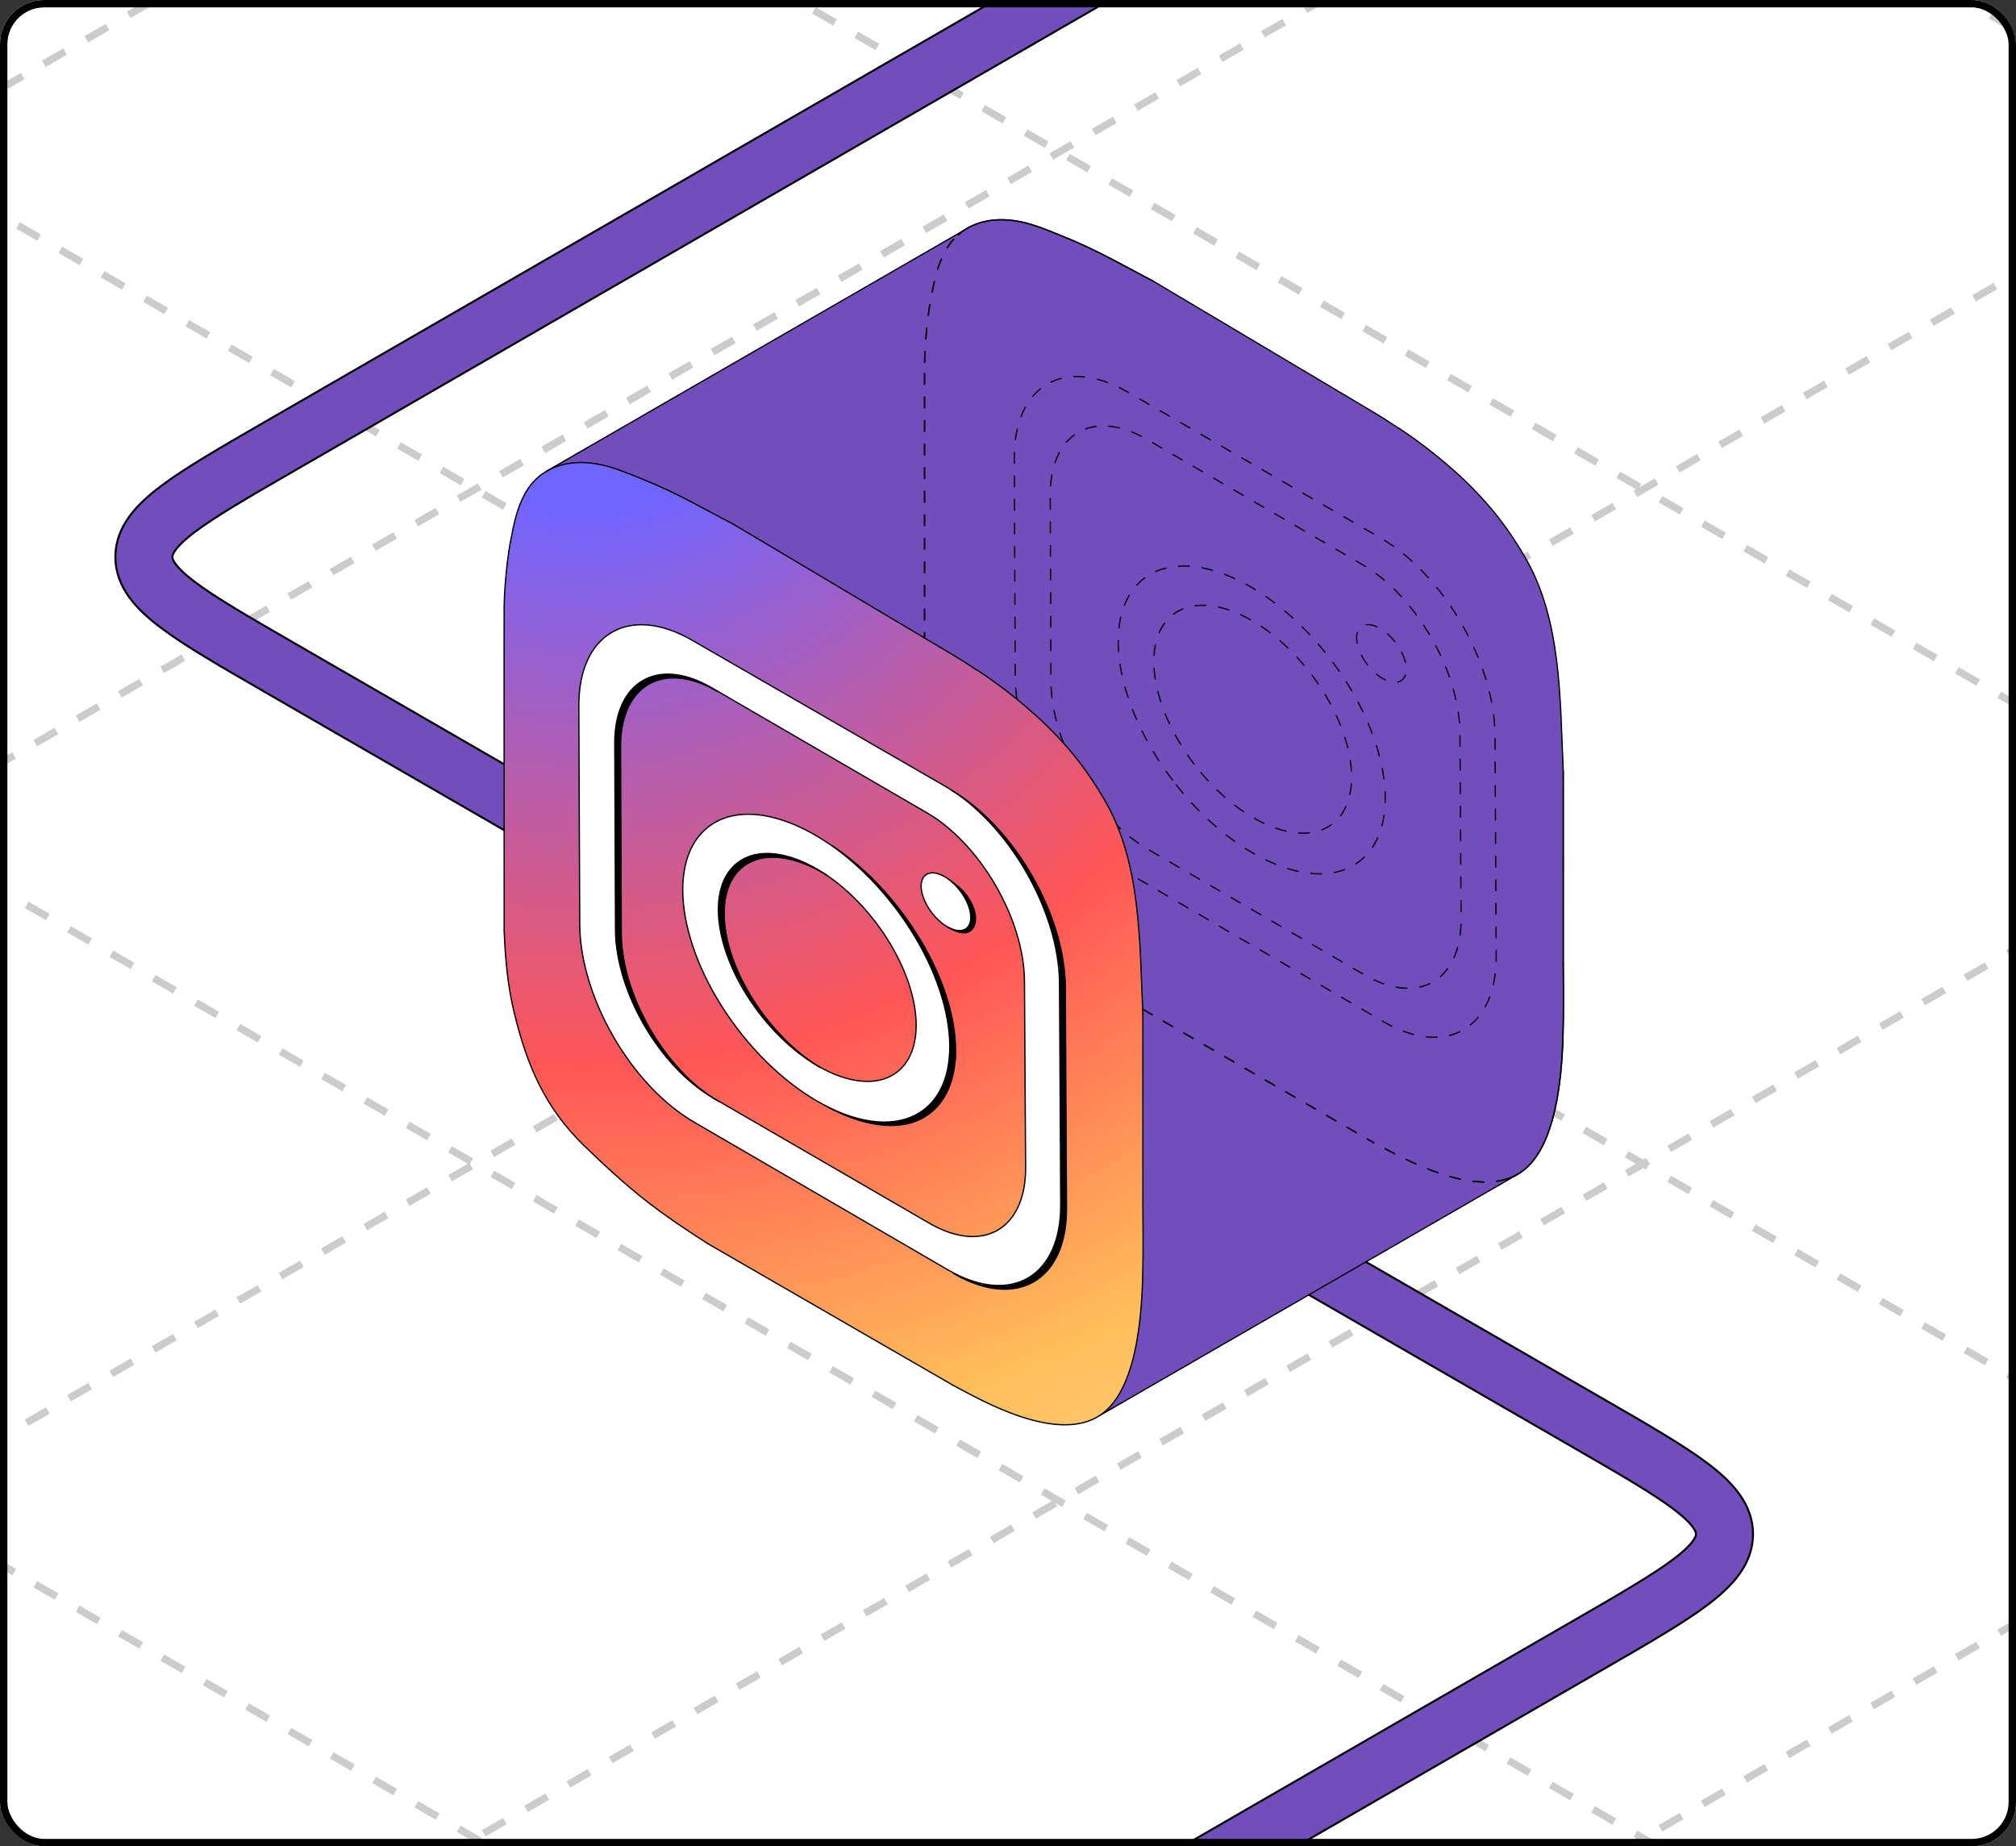 <?xml version="1.0" encoding="UTF-8"?> <svg xmlns="http://www.w3.org/2000/svg" width="273" height="250" viewBox="0 0 273 250" fill="none"><rect x="0" y="0" width="273" height="250" fill="#333333" stroke="none"/> <g clip-path="url(#clip0_1182_949)"> <rect width="273" height="250" rx="6" fill="white"></rect> <g opacity="0.2"> <path d="M-331.134 203.249L459.811 659.901" stroke="black" stroke-width="0.992" stroke-linejoin="round" stroke-dasharray="3.31 3.31"></path> <path d="M-252.047 157.588L538.898 614.241" stroke="black" stroke-width="0.992" stroke-linejoin="round" stroke-dasharray="3.31 3.31"></path> <path d="M-172.937 111.914L618.008 568.566" stroke="black" stroke-width="0.992" stroke-linejoin="round" stroke-dasharray="3.31 3.31"></path> <path d="M-93.85 66.253L697.095 522.905" stroke="black" stroke-width="0.992" stroke-linejoin="round" stroke-dasharray="3.31 3.31"></path> <path d="M-14.764 20.592L776.182 477.245" stroke="black" stroke-width="0.992" stroke-linejoin="round" stroke-dasharray="3.31 3.31"></path> <path d="M64.347 -25.081L855.292 431.571" stroke="black" stroke-width="0.992" stroke-linejoin="round" stroke-dasharray="3.31 3.31"></path> <path d="M143.433 -70.743L934.378 385.91" stroke="black" stroke-width="0.992" stroke-linejoin="round" stroke-dasharray="3.31 3.31"></path> <path d="M222.52 -116.403L1013.47 340.249" stroke="black" stroke-width="0.992" stroke-linejoin="round" stroke-dasharray="3.31 3.31"></path> <path d="M222.526 431.577L1013.47 -25.076" stroke="black" stroke-width="0.992" stroke-linejoin="round" stroke-dasharray="3.31 3.31"></path> <path d="M143.427 385.909L934.372 -70.743" stroke="black" stroke-width="0.992" stroke-linejoin="round" stroke-dasharray="3.31 3.31"></path> <path d="M64.329 340.242L855.274 -116.411" stroke="black" stroke-width="0.992" stroke-linejoin="round" stroke-dasharray="3.31 3.31"></path> <path d="M-14.758 294.581L776.187 -162.072" stroke="black" stroke-width="0.992" stroke-linejoin="round" stroke-dasharray="3.31 3.31"></path> <path d="M-93.856 248.914L697.089 -207.739" stroke="black" stroke-width="0.992" stroke-linejoin="round" stroke-dasharray="3.31 3.31"></path> <path d="M-172.955 203.246L617.99 -253.407" stroke="black" stroke-width="0.992" stroke-linejoin="round" stroke-dasharray="3.31 3.31"></path> <path d="M-252.041 157.585L538.904 -299.067" stroke="black" stroke-width="0.992" stroke-linejoin="round" stroke-dasharray="3.31 3.31"></path> </g> <path d="M151.201 -5L37.749 60.502C25.572 67.532 19.484 71.047 19.484 75.415C19.484 79.783 25.572 83.298 37.749 90.328L215.26 192.814C227.437 199.845 233.525 203.36 233.525 207.728C233.525 212.096 227.437 215.611 215.26 222.641L12.173 339.894" stroke="black" stroke-width="8"></path> <path d="M151.201 -5L37.749 60.502C25.572 67.532 19.484 71.047 19.484 75.415C19.484 79.783 25.572 83.298 37.749 90.328L215.26 192.814C227.437 199.845 233.525 203.36 233.525 207.728C233.525 212.096 227.437 215.611 215.26 222.641L12.173 339.894" stroke="#724EBC" stroke-width="7.457"></path> <g clip-path="url(#clip1_1182_949)"> <path d="M75.362 63.087L74.707 63.36L73.445 64.112L72.453 64.945L71.448 66.163L70.977 67.086L70.563 67.876L70.266 68.653L69.813 70.284L69.459 71.806L69.124 73.269L68.848 74.711L68.553 77.589L68.428 79.019L68.295 80.716L68.246 82.747L68.2 88.361L68.225 103.19L68.248 118.303L68.254 125.425L68.234 126.268L68.345 128.285L68.497 129.904L68.638 131.583L68.812 133.019L69.025 134.088L69.118 134.795L69.407 136.085L69.751 137.645L70.124 138.997L70.254 139.524L70.532 140.464L70.866 141.598L71.352 142.867L71.797 144.145L72.089 144.923L72.733 146.372L73.509 147.775L74.146 148.91L74.809 150.042L75.468 151.015L76.366 152.132L76.859 152.783L77.506 153.487L78.192 154.204L78.715 154.819L79.733 155.762L80.611 156.612L81.496 157.468L83.234 159.017L84.882 160.471L86.177 161.578L87.743 162.852L89.284 163.982L90.432 164.841L91.78 165.763L95.691 168.295L98.921 170.195L104.81 173.605L112.22 177.861L120.939 182.927L129.001 187.589L130.948 188.601L132.874 189.607L133.827 190.094L135.224 190.687L136.096 190.981L137.899 191.664L139.215 192.063L140.507 192.461L142.24 192.823L143.36 192.863L144.339 192.914L145.816 192.871L147.387 192.511L148.302 192.057L149.167 191.495L149.909 191.098L205.136 159.219L205.928 158.715L206.82 158.017L208.083 156.678L208.725 155.437L209.386 154.196L209.649 153.427L210.097 151.882L210.391 150.821L210.75 149.568L211.019 147.729L211.236 146.061L211.523 142.964L211.673 138.782L211.719 135.438L211.7 106.893L211.652 103.526L211.445 99.476L211.193 93.647L210.989 90.74L210.697 88.714L210.487 87.18L210.032 84.818L209.433 82.484L208.528 79.736L207.674 77.558L207.069 76.428L206.384 75.283L205.435 73.654L203.923 71.519L202.32 69.441L201.791 68.746L200.446 67.25L199.525 66.208L197.499 64.276L196.051 63.012L192.961 60.533L191.78 59.603L190.253 58.516L189.357 57.94L187.773 56.948L185.662 55.633L183.421 54.248L179.551 52.015L176.458 50.158L174.554 49.032L172.512 47.772L169.98 46.348L168.008 45.108L166.2 44.028L164.178 42.918L163.071 42.174L161.629 41.356L159.89 40.308L158.193 39.3L156.434 38.233L155.111 37.504L153.383 36.651L150.821 35.195L149.076 34.408L148.281 33.933L146.701 33.22L145.39 32.606L143.026 31.648L140.891 30.835L139.092 30.262L137.944 29.925L137.398 29.88L136.169 29.737L134.823 29.78L133.718 29.912L132.986 30.098L132.098 30.341L131.295 30.708L77.77 61.627L75.643 62.893L75.362 63.087Z" fill="url(#paint0_radial_1182_949)"></path> <path d="M146.701 33.22L149.076 34.408L151.551 35.513L153.836 36.766L156.152 38.06L158.193 39.3L159.89 40.308L167.089 44.545L171.575 47.223L177.032 50.552L186.009 55.828L189.357 57.94L191.78 59.603L192.961 60.533L194.267 61.563L195.342 62.434L196.051 63.012L197.083 63.975L197.836 64.551L198.839 65.571L199.525 66.208L200.446 67.25L201.296 68.129L202.32 69.441L203.113 70.383L203.923 71.519L204.928 72.991L205.601 74.064L206.409 75.28L206.871 76.012L207.674 77.558L208.253 79.068L208.801 80.584L209.242 81.973L209.599 83.038L209.964 84.363L210.181 85.725L210.487 87.18L210.697 88.714L210.84 90.121L211.062 91.764L211.192 93.647L211.244 94.741L211.327 96.591L211.454 98.508L211.529 100.393L211.646 102.058L211.652 103.526L211.685 104.91L211.587 106.197L211.685 108.312L211.677 110.104L211.715 111.827L211.743 114.113V115.984L211.757 117.411L211.66 118.686L211.737 120.812L211.621 123.362L211.718 127.993L211.67 131.922L211.679 139.881L211.523 142.964L211.342 144.979L211.171 146.813L210.908 148.47L210.75 149.568L210.212 151.431L209.901 152.644L209.169 154.542L208.549 155.76L207.688 157.171L206.282 158.484L205.136 159.219L203.626 160.119L156.324 187.385L149.565 191.258L150.356 190.338L151.278 189.31L151.79 188.312L152.281 187.204L152.762 186.246L153.172 184.985L153.586 183.236L153.864 182L154.224 179.928L154.477 178.091L154.608 175.377L154.705 173.592L154.813 170.013L154.862 168.206L154.765 163.334L154.761 159.156L154.749 153.821L154.713 143.068L154.769 138.618L154.749 136.987L154.62 133.62L154.471 130.666L154.32 127.809L154.246 125.688L154.023 123.785L153.701 121.078L153.231 118.466L152.935 117.04L152.233 114.42L151.49 112.454L150.802 110.739L149.796 108.695L148.536 106.644L147.507 105.035L146.386 103.418L145.19 102.062L143.355 99.909L142.221 98.631L141.199 97.759L139.82 96.457L137.669 94.659L136.136 93.464L133.807 91.741L131.911 90.493L129.083 88.701L126.435 87.159L121.045 83.927L107.135 75.657L99.226 70.932L98.135 70.383L94.304 68.354L91.692 67.044L89.4 65.957L87.492 65.08L85.162 64.192L83.391 63.522L81.333 62.911L79.972 62.706L78.819 62.654L77.432 62.678L76.196 62.944L75.093 63.237L76.491 62.304L79.158 60.781L82.01 59.208L85.694 57.033L89.199 54.967L92.988 52.783L97.097 50.444L100.195 48.624L103.402 46.825L108.556 43.83L118.642 38.076L122.655 35.785L124.534 34.65L126.369 33.569L128.41 32.431L129.773 31.601L130.892 30.942L132.482 30.225L133.718 29.912L134.823 29.78L136.169 29.737L137.398 29.88L138.612 30.037L139.724 30.429L142.279 31.346L144.858 32.376L146.701 33.22Z" fill="#724EBC"></path> <path d="M154.778 136.683L185.994 154.705" stroke="black" stroke-width="0.174" stroke-miterlimit="10" stroke-linecap="round" stroke-linejoin="round" stroke-dasharray="1.45 1.74"></path> <path d="M156.152 38.059L186.009 55.828" stroke="black" stroke-width="0.174" stroke-miterlimit="10" stroke-linecap="round" stroke-linejoin="round"></path> <path d="M211.691 104.408V130.461" stroke="black" stroke-width="0.174" stroke-miterlimit="10" stroke-linecap="round" stroke-linejoin="round"></path> <path d="M125.199 50.577V86.357" stroke="black" stroke-width="0.174" stroke-miterlimit="10" stroke-linecap="round" stroke-linejoin="round" stroke-dasharray="1.45 1.74"></path> <path d="M186.009 55.828C187.415 56.657 188.516 57.425 188.837 57.62C192.152 59.635 196.644 63.29 199.359 66.061C202.311 69.075 204.241 71.625 206.409 75.279C211.513 83.881 211.229 94.731 211.691 104.407" stroke="black" stroke-width="0.174" stroke-miterlimit="10" stroke-linecap="round" stroke-linejoin="round"></path> <path d="M129.746 31.798C131.929 29.864 135.004 29.365 138.259 30.038C140.115 30.422 142.092 31.264 143.844 31.968C148.826 33.972 152.295 36.081 156.152 38.059" stroke="black" stroke-width="0.174" stroke-miterlimit="10" stroke-linecap="round" stroke-linejoin="round"></path> <path d="M125.203 49.051C125.245 46.278 125.694 42.368 126.006 40.704C126.526 37.927 126.972 35.859 128.016 33.977C128.496 33.112 129.079 32.388 129.745 31.797" stroke="black" stroke-width="0.174" stroke-miterlimit="10" stroke-linecap="round" stroke-linejoin="round" stroke-dasharray="1.45 1.74"></path> <path d="M204.067 159.633C197.961 161.57 189.017 156.285 185.994 154.705" stroke="black" stroke-width="0.174" stroke-miterlimit="10" stroke-linecap="round" stroke-linejoin="round" stroke-dasharray="1.45 1.74"></path> <path d="M211.691 130.462C211.716 131.882 211.732 136.082 211.703 137.959C211.635 142.194 211.578 154.948 205.933 158.741C205.351 159.132 204.726 159.425 204.067 159.634" stroke="black" stroke-width="0.174" stroke-miterlimit="10" stroke-linecap="round" stroke-linejoin="round"></path> <path d="M205.723 158.889L148.94 191.654" stroke="black" stroke-width="0.174" stroke-miterlimit="10" stroke-linecap="round" stroke-linejoin="round"></path> <path d="M130.549 31.179L74.065 63.772" stroke="black" stroke-width="0.174" stroke-miterlimit="10" stroke-linecap="round" stroke-linejoin="round"></path> <path d="M95.85 168.4L129.068 187.579" stroke="black" stroke-width="0.174" stroke-miterlimit="10" stroke-linecap="round" stroke-linejoin="round"></path> <path d="M99.226 70.932L129.084 88.701" stroke="black" stroke-width="0.174" stroke-miterlimit="10" stroke-linecap="round" stroke-linejoin="round"></path> <path d="M154.765 137.281V163.334" stroke="black" stroke-width="0.174" stroke-miterlimit="10" stroke-linecap="round" stroke-linejoin="round"></path> <path d="M68.273 82.279V125.974" stroke="black" stroke-width="0.174" stroke-miterlimit="10" stroke-linecap="round" stroke-linejoin="round"></path> <path d="M129.083 88.701C130.489 89.529 131.59 90.297 131.911 90.493C135.226 92.507 139.718 96.162 142.433 98.934C145.385 101.948 147.315 104.497 149.483 108.152C154.587 116.754 154.303 127.604 154.765 137.28" stroke="black" stroke-width="0.174" stroke-miterlimit="10" stroke-linecap="round" stroke-linejoin="round"></path> <path d="M68.273 82.278C68.279 79.494 68.755 75.314 69.08 73.577C69.6 70.8 70.046 68.731 71.09 66.85C73.142 63.15 77.084 62.032 81.333 62.911C83.189 63.294 85.166 64.136 86.918 64.841C91.9 66.845 95.369 68.954 99.226 70.932" stroke="black" stroke-width="0.174" stroke-miterlimit="10" stroke-linecap="round" stroke-linejoin="round"></path> <path d="M68.273 125.973C68.429 130.195 68.811 133.729 69.648 137.178C71.371 144.272 73.788 149.984 79.124 155.154C81.782 157.731 84.796 160.515 87.712 162.77C90.133 164.642 92.393 166.175 95.85 168.399" stroke="black" stroke-width="0.174" stroke-miterlimit="10" stroke-linecap="round" stroke-linejoin="round"></path> <path d="M154.765 163.333C154.79 164.754 154.807 168.954 154.777 170.831C154.71 175.065 154.653 187.82 149.007 191.613C143.033 195.626 132.417 189.329 129.068 187.578" stroke="black" stroke-width="0.174" stroke-miterlimit="10" stroke-linecap="round" stroke-linejoin="round"></path> <path d="M154.778 136.683L185.994 154.705" stroke="black" stroke-width="0.174" stroke-miterlimit="10" stroke-linecap="round" stroke-linejoin="round" stroke-dasharray="1.45 1.74"></path> <path d="M211.691 104.408V130.461" stroke="black" stroke-width="0.174" stroke-miterlimit="10" stroke-linecap="round" stroke-linejoin="round"></path> <path d="M125.199 50.577V86.357" stroke="black" stroke-width="0.174" stroke-miterlimit="10" stroke-linecap="round" stroke-linejoin="round" stroke-dasharray="1.45 1.74"></path> <path d="M129.746 31.798C131.929 29.864 135.004 29.365 138.259 30.038C140.115 30.422 142.092 31.264 143.844 31.968C148.826 33.972 152.295 36.081 156.152 38.059" stroke="black" stroke-width="0.174" stroke-miterlimit="10" stroke-linecap="round" stroke-linejoin="round"></path> <path d="M125.203 49.051C125.245 46.278 125.694 42.368 126.006 40.704C126.526 37.927 126.972 35.859 128.016 33.977C128.496 33.112 129.079 32.388 129.745 31.797" stroke="black" stroke-width="0.174" stroke-miterlimit="10" stroke-linecap="round" stroke-linejoin="round" stroke-dasharray="1.45 1.74"></path> <path d="M204.067 159.633C197.961 161.57 189.017 156.285 185.994 154.705" stroke="black" stroke-width="0.174" stroke-miterlimit="10" stroke-linecap="round" stroke-linejoin="round" stroke-dasharray="1.45 1.74"></path> <path d="M211.691 130.462C211.716 131.882 211.732 136.082 211.703 137.959C211.635 142.194 211.578 154.948 205.933 158.741C205.351 159.132 204.726 159.425 204.067 159.634" stroke="black" stroke-width="0.174" stroke-miterlimit="10" stroke-linecap="round" stroke-linejoin="round"></path> <path d="M129.487 119.863L130.472 120.685L131.309 121.848L131.863 122.98L132.086 123.887L132.077 124.833L131.828 125.552L131.344 126.074L130.663 126.286L129.739 126.203L128.993 125.887L130.299 125.994L130.913 125.701L131.298 125.133L131.461 124.365L131.4 123.548L131.165 122.723L130.751 121.804L130.259 120.964L129.487 119.863Z" fill="black"></path> <path d="M115.615 116.613L118.072 118.772L119.388 120.218L120.654 121.605L121.893 123.187L122.912 124.581L124.119 126.413L125.308 128.33L126.402 130.47L127.553 133.179L128.479 135.886L129.114 138.618L129.387 141.008L129.461 143.293L129.224 144.496L128.807 146.408L128.273 147.893L127.818 148.715L127.083 149.671L126.225 150.526L125.701 150.917L124.487 151.693L123.479 152.068L122.08 152.318L120.207 152.443L118.685 152.256L116.919 151.824L115.366 151.344L117.144 151.669L118.701 151.95L120.726 151.915L122.431 151.599L123.756 151.125L125.041 150.284L126.214 149.233L126.658 148.737L127.145 147.887L127.697 146.895L128.167 145.638L128.38 144.245L128.585 143.197L128.616 142.096L128.609 140.89L128.44 138.96L128.147 137.304L127.88 136.179L127.515 134.898L127.263 133.857L126.948 133.101L126.298 131.612L125.71 130.124L124.759 128.439L124.071 127.072L123.277 125.892L122.425 124.625L121.709 123.551L120.915 122.535L119.924 121.31L118.912 120.153L118.044 119.202L117.101 118.281L116.119 117.368L115.615 116.613Z" fill="black"></path> <path d="M109.222 116.942L107.565 116.534L105.816 116.193L104.285 116.089L103.066 116.236L102.296 116.471L101.305 116.938L100.623 117.323L100.014 117.892L99.448 118.59L98.981 119.394L98.447 120.777L98.219 121.878L98.128 123.088L98.081 124.404L98.262 125.739L98.515 127.291L98.818 128.51L99.24 130.004L99.868 131.33L100.648 133.055L101.681 134.843L102.848 136.654L104.095 138.254L105.663 140.014L107.296 141.779L105.526 140.256L104.17 138.81L103.04 137.46L101.974 135.959L100.749 134.101L99.669 132.059L98.739 130.003L97.965 127.89L97.584 125.92L97.315 123.944L97.35 122.011L97.7 120.1L98.222 118.761L99.087 117.552L100.004 116.716L101.158 116.09L102.329 115.636L103.48 115.538L104.641 115.55L106.02 115.778L107.255 116.13L108.599 116.649" fill="black"></path> <path d="M131.199 108.633L133.297 110.374L134.668 111.702L135.909 113.093L137.104 114.708L138.004 115.727L138.974 117.216L140.087 119.226L140.751 120.298L141.172 121.476L142.071 123.225L142.656 125.121L143.33 126.994L143.739 128.956L144.092 130.868L144.29 132.898L144.287 135.562L144.433 164.28L144.247 166.139L143.982 167.508L143.656 168.899L143.12 170.153L142.392 171.301L141.804 172.109L140.799 172.999L139.897 173.613L138.671 174.156L137.524 174.484L136.258 174.581L135.146 174.531L133.751 174.302L132.485 173.996L130.664 173.217L131.346 173.344L132.96 173.804L134.399 174.027L135.809 174.092L137.209 173.927L138.423 173.465L139.698 172.825L140.661 171.99L141.396 171.158L142.109 170.076L142.722 168.827L142.993 167.837L143.368 166.737L143.562 165.212L143.696 163.75L143.683 161.29L143.49 132.994L143.422 130.99L143.004 128.473L142.597 126.589L141.884 124.35L140.854 121.785L139.873 119.804L138.803 117.724L137.447 115.634L135.729 113.175L134.536 111.951L133.226 110.556L131.959 109.225L131.199 108.633Z" fill="black"></path> <path d="M96.004 93.023L94.91 92.564L93.862 92.211L93.226 92.02L91.772 91.85L90.442 91.78L89.262 92.055L88.163 92.499L87.209 93.091L86.419 93.758L85.973 94.401L85.653 94.749L85.079 95.719L84.615 96.9L84.333 98.118L84.143 99.061L84.055 100.126L84.011 101.307L84.152 126.591L84.234 127.981L84.461 129.792L84.893 131.86L85.469 133.702L86.148 135.616L87.067 137.496L87.966 139.268L88.84 140.615L89.809 142.128L90.861 143.44L91.7 144.397L93.389 146.24L92.834 145.827L91.664 144.752L90.79 143.806L90.104 142.979L89.336 142.034L88.639 141.017L87.323 139.026L86.612 137.653L85.966 136.42L85.333 134.893L84.629 133.216L84.147 131.412L83.743 129.701L83.376 127.491L83.367 126.054L83.227 100.758L83.272 99.377L83.506 97.678L83.815 96.487L84.378 95.149L84.865 94.272L85.398 93.472L85.999 92.942L86.72 92.369L87.389 92.036L88.084 91.678L89.246 91.376L90.467 91.29L91.582 91.334L93.321 91.75L94.296 92.077L95.103 92.481L96.004 93.023Z" fill="black"></path> <path d="M138.105 128.124L138.516 129.933L138.739 132.663L138.868 159.616L138.474 161.519L138.072 163.082L137.124 164.786L136.017 166.017L134.91 166.637L133.587 167.237L131.913 167.428L130.424 167.399L128.764 167.009L127.032 166.313L95.48 147.997L93.406 146.468L91.815 144.798L90.522 143.48L89.457 142.114L88.344 140.693L87.504 139.303L86.773 138.009L85.814 136.09L85.048 134.133L84.424 132.523L83.612 129.236L83.346 127.544L83.239 99.322L83.452 97.672L84.03 95.897L84.547 94.766L85.391 93.535L86.046 92.857L86.701 92.432L87.472 91.887L88.541 91.541L89.513 91.301L90.48 91.241L91.168 91.35L92.484 91.53L93.913 91.919L95.447 92.594L127.113 110.975L128.462 112.191L129.89 113.391L131.466 115.094L132.943 117.065L134.547 119.309L135.542 121.149L136.446 122.984L137.062 124.411L137.404 125.527L137.742 126.721L137.885 127.16L142.425 126.278C142.425 126.278 142.47 126.372 142.485 126.45C142.5 126.529 142.485 126.592 142.485 126.592L142.1 125.143L141.729 124.162L141.295 122.926L140.761 121.642L140.278 120.679L139.727 119.594L139.064 118.315L138.546 117.261L137.334 115.456L136.082 113.76L134.903 112.243L133.603 110.845L132.229 109.663L130.637 108.176L128.067 106.52L93.532 86.611L92.59 86.107L91.148 85.436L89.432 84.904L87.666 84.611L86.231 84.621L85.104 84.774L83.966 85.076L82.676 85.827L81.725 86.387L80.858 87.288L79.952 88.614L79.24 90.328L78.854 91.414L78.477 93.325L78.356 95.051L78.508 126.533L78.789 128.822L79.328 131.388L79.962 133.417L80.596 135.219L81.248 136.808L82.285 138.967L83.986 141.941L86.025 144.836L87.839 146.919L89.059 148.105L90.54 149.534L92.238 150.855L95.654 152.939L101.59 156.399L107.859 159.973L127.057 171.199L129.394 172.549L132.904 173.899L134.152 173.973L135.099 174.058L136.33 174.019L137.783 173.69L139.362 173.039L140.646 171.989L141.515 171.113L142.547 169.291L143.137 167.593L143.525 165.456L143.676 163.748L143.422 130.848L142.966 128.494L142.7 127.194L142.263 125.629L138.65 126.173C138.65 126.173 137.827 126.328 137.83 126.818" fill="white"></path> <path d="M126.205 123.593C124.688 121.61 124.32 119.342 125.384 118.528C126.448 117.714 128.54 118.662 130.058 120.645C131.575 122.629 131.943 124.896 130.879 125.71C129.815 126.524 127.723 125.576 126.205 123.593Z" fill="white"></path> <path d="M123.362 134.398L127.292 134.065L127.796 135.912L128.179 137.508L128.346 138.933L128.523 140.415L128.623 142.014L128.416 143.675L128.354 144.747L128.086 145.656L127.746 146.625L127.406 147.435L126.932 148.26L126.321 149.022L125.803 149.671L125.101 150.287L124.158 150.86L123.435 151.219L122.317 151.619L121.658 151.836L120.686 151.859L119.66 151.963L118.413 151.868L117.003 151.632L115.534 151.277L113.94 150.704L110.862 149.268L108.978 148.057L107.627 147.131L106.244 146.009L104.373 144.338L102.741 142.692L100.825 140.58L99.438 138.654L98.44 137.328L97.372 135.696L96.406 133.979L95.605 132.368L94.904 131.019L94.321 129.468L93.412 126.93L92.964 125.059L92.685 123.466L92.459 121.135L92.506 118.898L92.831 116.954L93.354 115.481L93.701 114.659L94.388 113.537L95.563 112.242L96.791 111.361L98.15 110.743L99.739 110.295L99.988 110.299L101.377 110.194L102.75 110.298L104.196 110.566L106.445 111.228L108.102 111.884L110.312 113.066L111.966 114.037L113.823 115.384L115.828 117.037L117.718 118.852L119.381 120.62L121.316 123.032L123.239 125.721L124.795 128.35L126.13 131.139L126.975 133.302L123.12 133.56L122.541 131.844L121.802 130.128L121.098 128.838L119.995 126.917L119.196 125.639L118.459 124.726L117.714 123.809L116.279 122.285L114.928 120.911L113.311 119.411L111.371 118.178L109.991 117.258L108.41 116.593L106.637 116.004L105.649 115.737L103.892 115.533L102.222 115.698L101.165 116.078L99.93 116.778L98.657 118.039L97.904 119.372L97.589 120.548L97.385 121.551L97.254 123.288L97.552 126.263L98.27 128.711L99.12 131.007L101.048 134.592L103.184 137.6L105.179 139.906L106.814 141.536L108.307 142.753L110.18 144.014L111.957 144.984L113.994 145.835L116.097 146.324L118.343 146.377L120.406 145.842L121.989 144.736L122.824 143.663L123.541 142.208L123.978 140.306L124.119 138.571L123.931 137.281L123.757 135.898L123.149 133.388L126.805 132.911L127.302 134.412" fill="white"></path> <path d="M102.709 137.036C96.762 129.197 95.506 120.138 99.903 116.802C104.3 113.467 112.686 117.117 118.633 124.957C124.579 132.796 125.836 141.855 121.439 145.191C117.042 148.526 108.656 144.876 102.709 137.036Z" stroke="black" stroke-width="0.174" stroke-miterlimit="10" stroke-linecap="round" stroke-linejoin="round"></path> <path d="M126.166 123.566C124.647 121.564 124.282 119.285 125.35 118.475C126.417 117.665 128.514 118.631 130.032 120.633C131.551 122.634 131.916 124.913 130.848 125.723C129.781 126.533 127.684 125.568 126.166 123.566Z" stroke="black" stroke-width="0.174" stroke-miterlimit="10" stroke-linecap="round" stroke-linejoin="round"></path> <path d="M99.806 139.236C91.769 128.642 90.059 116.409 95.985 111.914C101.911 107.418 113.231 112.361 121.267 122.955C129.304 133.549 131.015 145.782 125.089 150.278C119.163 154.773 107.843 149.83 99.806 139.236Z" stroke="black" stroke-width="0.174" stroke-miterlimit="10" stroke-linecap="round" stroke-linejoin="round"></path> <path d="M93.735 86.697L127.952 106.438C136.473 111.353 143.424 123.313 143.477 133.149L143.641 163.085C143.695 172.922 136.847 176.885 128.345 171.937L93.975 151.935C85.473 146.988 78.548 135.002 78.506 125.165L78.382 95.607C78.341 85.77 85.215 81.781 93.735 86.697Z" stroke="black" stroke-width="0.174" stroke-miterlimit="10" stroke-linecap="round" stroke-linejoin="round"></path> <path d="M96.319 93.097L125.51 110.054C132.761 114.266 138.68 124.478 138.731 132.863L138.885 158.06C138.936 166.445 133.097 169.834 125.842 165.629L96.543 148.649C89.288 144.445 83.38 134.239 83.348 125.853L83.25 100.653C83.217 92.268 89.069 88.885 96.319 93.097Z" stroke="black" stroke-width="0.174" stroke-miterlimit="10" stroke-linecap="round" stroke-linejoin="round"></path> <path d="M161.678 103.425C155.731 95.586 154.474 86.527 158.872 83.191C163.268 79.855 171.654 83.506 177.601 91.345C183.548 99.184 184.805 108.243 180.407 111.579C176.01 114.915 167.625 111.264 161.678 103.425Z" stroke="black" stroke-width="0.174" stroke-miterlimit="10" stroke-linecap="round" stroke-linejoin="round" stroke-dasharray="1.45 1.74"></path> <path d="M185.134 89.953C183.616 87.952 183.25 85.672 184.318 84.862C185.386 84.052 187.482 85.018 189.001 87.02C190.519 89.021 190.885 91.301 189.817 92.111C188.749 92.921 186.653 91.955 185.134 89.953Z" stroke="black" stroke-width="0.174" stroke-miterlimit="10" stroke-linecap="round" stroke-linejoin="round" stroke-dasharray="1.45 1.74"></path> <path d="M158.775 105.624C150.738 95.03 149.027 82.797 154.953 78.301C160.88 73.806 172.199 78.749 180.236 89.343C188.273 99.937 189.984 112.17 184.057 116.665C178.131 121.161 166.812 116.218 158.775 105.624Z" stroke="black" stroke-width="0.174" stroke-miterlimit="10" stroke-linecap="round" stroke-linejoin="round" stroke-dasharray="1.45 1.74"></path> <path d="M155.397 119.751L153.356 118.563" stroke="black" stroke-width="0.174" stroke-miterlimit="10" stroke-linecap="round" stroke-linejoin="round" stroke-dasharray="1.45 1.74"></path> <path d="M137.693 94.596C137.554 93.566 137.479 92.549 137.475 91.554L137.351 61.995C137.309 52.159 144.183 48.169 152.704 53.085L186.921 72.826C195.441 77.742 202.392 89.701 202.446 99.537L202.61 129.473C202.663 139.31 195.815 143.273 187.313 138.325L155.397 119.751" stroke="black" stroke-width="0.174" stroke-miterlimit="10" stroke-linecap="round" stroke-linejoin="round" stroke-dasharray="1.45 1.74"></path> <path d="M144.018 100.63C142.944 97.819 142.326 94.936 142.316 92.241L142.218 67.04C142.186 58.655 148.037 55.272 155.288 59.484L184.479 76.442C191.729 80.654 197.648 90.866 197.7 99.251L197.853 124.447C197.905 132.833 192.065 136.221 184.81 132.017L155.511 115.037C154.047 114.188 152.638 113.096 151.322 111.823" stroke="black" stroke-width="0.174" stroke-miterlimit="10" stroke-linecap="round" stroke-linejoin="round" stroke-dasharray="1.45 1.74"></path> <path d="M111.014 144.528C108.391 142.911 105.766 140.529 103.495 137.537C97.548 129.698 96.292 120.639 100.689 117.303C103.412 115.238 107.664 115.851 111.919 118.478" stroke="black" stroke-width="0.174" stroke-miterlimit="10" stroke-linecap="round" stroke-linejoin="round"></path> <path d="M128.549 119.131C129.207 119.59 130.217 120.341 130.818 121.133C132.337 123.135 132.475 125.23 131.41 126.043C130.895 126.437 129.909 126.48 128.331 125.527" stroke="black" stroke-width="0.174" stroke-miterlimit="10" stroke-linecap="round" stroke-linejoin="round"></path> <path d="M112.667 114.497C115.951 116.662 119.208 119.705 122.054 123.456C130.09 134.05 131.801 146.283 125.875 150.779C122.494 153.344 117.304 152.731 112.023 149.854" stroke="black" stroke-width="0.174" stroke-miterlimit="10" stroke-linecap="round" stroke-linejoin="round"></path> <path d="M128.738 106.939C137.259 111.855 144.21 123.814 144.263 133.65L144.427 163.586C144.481 173.423 137.633 177.386 129.131 172.438" stroke="black" stroke-width="0.174" stroke-miterlimit="10" stroke-linecap="round" stroke-linejoin="round"></path> <path d="M97.329 149.15C90.074 144.946 84.166 134.739 84.134 126.354L84.036 101.154C84.003 92.769 89.855 89.386 97.105 93.598" stroke="black" stroke-width="0.174" stroke-miterlimit="10" stroke-linecap="round" stroke-linejoin="round"></path> </g> </g> <rect x="0.5" y="0.5" width="272" height="249" rx="5.5" stroke="black"></rect> <defs> <radialGradient id="paint0_radial_1182_949" cx="0" cy="0" r="1" gradientUnits="userSpaceOnUse" gradientTransform="translate(80.718 40.849) scale(465.114 465.114)"> <stop offset="0.062" stop-color="#7065FF"></stop> <stop offset="0.221" stop-color="#FF5656"></stop> <stop offset="0.329" stop-color="#FFBE59"></stop> <stop offset="0.421" stop-color="#FFD99D"></stop> </radialGradient> <clipPath id="clip0_1182_949"> <rect width="273" height="250" rx="6" fill="white"></rect> </clipPath> <clipPath id="clip1_1182_949"> <rect width="230" height="177.838" fill="white" transform="translate(15 20.402)"></rect> </clipPath> </defs> </svg> 
